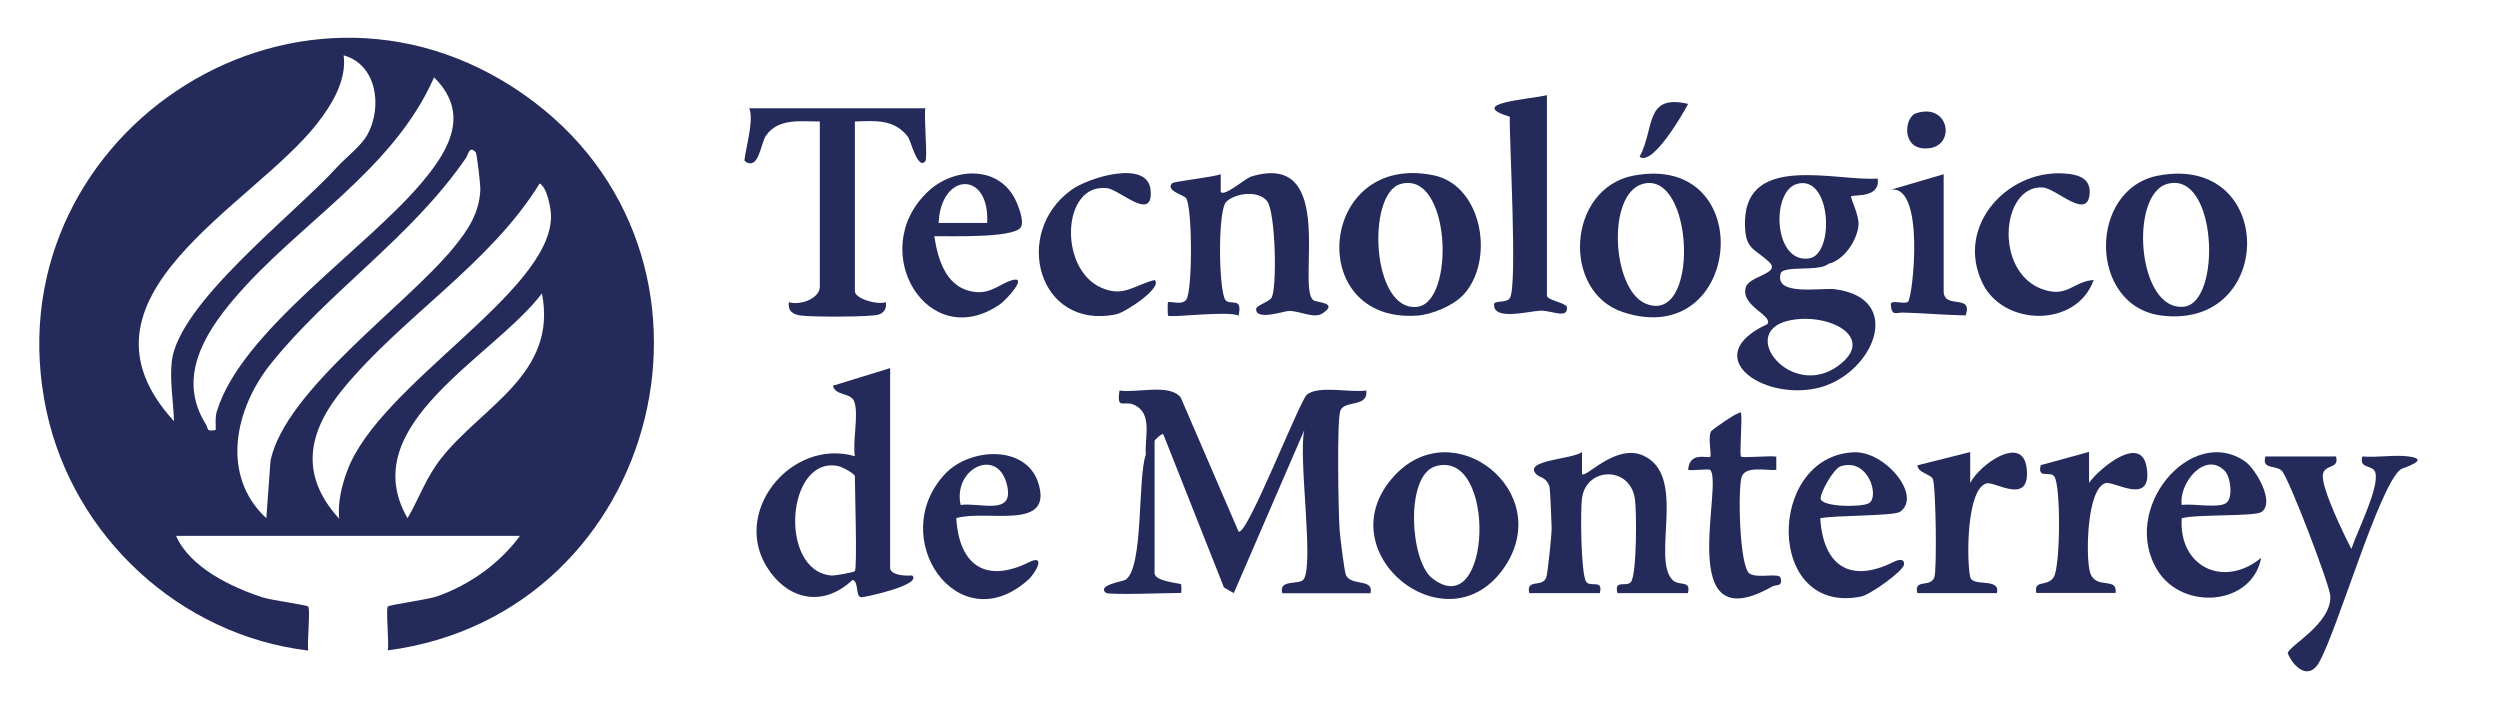 <?xml version="1.0" encoding="UTF-8"?>
<svg id="Capa_1" xmlns="http://www.w3.org/2000/svg" version="1.1" viewBox="0 0 131.89 37.4">
  <!-- Generator: Adobe Illustrator 29.8.1, SVG Export Plug-In . SVG Version: 2.1.1 Build 2)  -->
  <defs>
    <style>
      .st0 {
        fill: #242b5b;
      }
    </style>
  </defs>
  <path class="st0" d="M9.29,28.27c.72,1.66,2.92,2.71,4.55,3.24.48.16,2.33.4,2.42.49.12.13-.06,1.9,0,2.32-6.74-.8-12.36-5.98-13.8-12.6C-.64,7.38,15.46-3.5,27.6,4.96c12.1,8.44,7.38,27.44-7.14,29.35.07-.41-.11-2.19,0-2.31.09-.1,2.09-.36,2.6-.54,1.71-.6,3.3-1.73,4.37-3.19H9.29ZM17.76,8.84c.45-.5,1.3-1.14,1.63-1.75.79-1.45.5-3.68-1.26-4.17.17,1.31-.62,2.6-1.4,3.6-3.44,4.4-13.54,9.17-7.55,15.7-.03-1.03-.23-2.09-.12-3.14.34-3.08,6.47-7.78,8.7-10.24ZM11.38,22.69c.01-.32-.04-.68.06-.99,1.29-4.25,7.9-8.57,10.88-12.15,1.43-1.71,2.46-3.61.58-5.47-2.17,4.94-7.19,7.71-10.59,11.73-1.57,1.85-2.96,4.18-1.45,6.57.15.24-.01.41.52.3ZM25.1,8.04c-.34-.4-.41.15-.52.3-2.91,4.22-7.24,7.03-10.3,10.86-1.88,2.35-2.67,5.87-.23,8.14l.22-3.03c.77-3.74,7.19-8.21,9.67-11.26.74-.9,1.35-1.81,1.4-3.04.01-.27-.18-1.89-.24-1.97ZM17.89,27.34c-.07-.87.13-1.68.42-2.48,1.67-4.58,10.75-9.42,10.76-13.44,0-.43-.21-1.55-.6-1.74-2.61,4.24-7.23,7.02-10.35,10.81-1.88,2.27-2.35,4.55-.23,6.87ZM28.59,15.48c-2.55,3.37-9.93,6.93-7.09,11.86.62-1.07.97-2.13,1.75-3.13,2.15-2.76,6.18-4.46,5.34-8.73Z"/>
  <path class="st0" d="M58.36,31.29c-.54-.42.88-.61,1.03-.71.95-.68.62-5.35,1.06-6.61-.07-.93.38-2.18-.64-2.62-.53-.23-.91.3-.75-.75.89.15,2.65-.38,3.23.37l3.05,7.07c.42.32,3.21-6.87,3.6-7.21.58-.52,2.32-.1,3.14-.23.11.92-1.16.49-1.37,1.07-.19.53-.1,5.35-.04,6.26.03.4.25,2.26.35,2.44.32.56,1.47.14,1.28.93h-4.65c-.22-.77.91-.42,1.13-.74.55-.83-.3-6.47.03-7.87l-3.72,8.6-.52-.3-3.2-8.08c-.07-.07-.46.3-.46.35v6.98c0,.43,1.34.53,1.4.58.02.02.02.46,0,.46-.57,0-3.8.12-3.95,0Z"/>
  <path class="st0" d="M99.06,9.43c.14,1.04-1.24.82-1.4.93-.06.05.42.99.39,1.48-.05.81-.76,1.9-1.6,2.08-.44.43-2.39.06-2.51.51-.34,1.22,2.15.73,2.88.83,3.77.5,1.93,4.61-1.01,5.23s-6.17-1.74-2.57-3.39c.32-.46-1.43-.96-1.14-1.94.18-.62,1.89-.72,1.23-1.34-.83-.77-1.31-.65-1.27-2.19.11-3.54,4.81-2.06,7-2.21ZM94.81,9.7c-1.4.38-1.25,4.23.64,3.93,1.35-.21,1.17-4.43-.64-3.93ZM94.34,16.92c-2.68.63.15,4.17,2.62,2.39,2.11-1.53-.55-2.87-2.62-2.39Z"/>
  <path class="st0" d="M46.96,30.01c.12.36.81.37,1.16.35.57.49-2.52,1.16-2.68,1.15-.33-.02-.11-.81-.46-.92-1.46,1.39-3.26,1.14-4.4-.49-2.11-3,1.14-7.02,4.52-6.03-.13-.79.21-2.2-.03-2.88-.17-.49-1-.29-1.13-.84l3.02-.93v10.58ZM45.1,30.13c.13-.21,0-4.27,0-5,0-.14-.65-.49-.87-.54-2.74-.57-3.18,5.5-.39,5.77.23.02,1.22-.17,1.26-.23Z"/>
  <path class="st0" d="M48.82,5.71c-.09.47.13,2.63,0,2.79-.4.5-.77-1.08-.92-1.28-.71-.94-1.72-.85-2.8-.81v8.95c0,.41,1.22.74,1.63.58.06.32-.08.56-.39.66-.4.13-3.64.13-4.14.04-.4-.07-.65-.25-.58-.7.57.19,1.63-.18,1.63-.82V6.41c-1.03,0-2.2-.19-2.85.76-.27.4-.37,1.87-1.11,1.33-.11-.08.55-2.21.23-2.79h9.3Z"/>
  <path class="st0" d="M64.4,9.2v.93c.22.25,1.3-.73,1.62-.82,4.56-1.38,2.36,5.86,3.27,6.53.18.13,1.36.11.47.7-.42.28-1.19-.13-1.74-.14-.26,0-1.79.55-1.75-.11.01-.17.68-.37.81-.58.3-.49.22-4.55-.24-5.11-.49-.59-1.7-.4-2.15.05s-.4,4.54-.06,5.15c.21.37.96-.21.71.85-.57-.27-3.59.13-3.72,0-.02-.03-.03-.67,0-.7.09-.09.73.18.96-.14.34-.46.33-4.89-.01-5.36-.11-.16-1.13-.41-.72-.79.1-.09,2.17-.32,2.56-.47Z"/>
  <path class="st0" d="M80.68,31.29c-.19-.79.71-.26.9-.84.07-.22.27-2.15.28-2.53,0-.2-.08-2.11-.11-2.22-.16-.54-.51-.49-.69-.67-.76-.76,1.88-.79,2.4-1.18v1.16c.2.23,1.76-1.6,3.2-.99,2.39,1.02.44,5.44,1.58,6.58.35.34.98-.02.81.69h-3.72c-.19-.76.5-.28.72-.6.3-.44.3-3.7.2-4.38-.27-1.75-2.57-1.67-2.79-.03-.09.67-.06,3.99.22,4.41.22.32.91-.16.72.6h-3.72Z"/>
  <path class="st0" d="M73.56,25.1c3.12-3.39,8.48.83,5.83,4.79-2.98,4.46-9.54-.76-5.83-4.79ZM75.73,24.6c-1.61.48-1.35,4.98-.18,5.9,3.16,2.49,3.44-6.87.18-5.9Z"/>
  <path class="st0" d="M77.12,15.63c-.52.52-1.61.97-2.35,1.02-5.99.42-5.21-8.66.87-7.4,2.6.54,3.26,4.6,1.49,6.38ZM73.88,9.71c-1.79.52-1.53,6.72.87,6.48,2.05-.21,1.79-7.25-.87-6.48Z"/>
  <path class="st0" d="M86.2,9.26c6.61-1.22,5.75,9.28-.57,7.21-3.27-1.07-2.96-6.55.57-7.21ZM86.67,9.7c-1.92.53-1.63,5.55.13,6.31,2.9,1.24,2.58-7.05-.13-6.31Z"/>
  <path class="st0" d="M113.88,9.26c6.21-1.15,6.18,8.12.17,7.39-3.89-.47-3.91-6.7-.17-7.39ZM114.34,9.7c-2.02.55-1.59,6.73.87,6.48,2.01-.2,1.77-7.2-.87-6.48Z"/>
  <path class="st0" d="M123.24,24.08c.19.72-.68.36-.7,1.03-.01.76,1.1,3.06,1.51,3.85.28-.88,1.5-3.26,1.26-4.04-.13-.42-.88-.17-.68-.84.78.07,1.69-.1,2.44,0,1.23.16-.32.61-.42.68-1.14.87-3.31,8.41-4.3,10.18-.53.95-1.33.31-1.66-.48.07-.4,2.3-1.54,2.25-3.01-.02-.56-2.19-6.24-2.56-6.61-.32-.33-1.06-.04-.87-.76h3.72Z"/>
  <path class="st0" d="M115.1,27.34c-.17,2.57,2.22,3.71,4.19,2.09-.48,2.52-4.12,2.8-5.45.69-2.05-3.24,1.75-7.77,4.61-5.77.54.38,1.59,2.14.86,2.66-.36.25-3.44.11-4.2.33ZM117.37,24.84c-1.06-1.07-2.44.68-2.27,1.8.58-.09,1.92.19,2.34-.1.39-.27.23-1.4-.07-1.7Z"/>
  <path class="st0" d="M49.29,12.46c.2,1.32.67,2.83,2.24,2.95.77.06,1.29-.46,1.83-.62.94-.29-.27,1.03-.6,1.26-3.8,2.63-7.08-2.81-3.83-5.92,1.32-1.27,3.64-1.44,4.59.31.17.32.56,1.26.32,1.57-.43.56-3.75.44-4.55.45ZM52.08,11.76c.14-2.78-2.45-2.68-2.56,0h2.56Z"/>
  <path class="st0" d="M81.61,5.01v10.58c0,.24.86.35,1.05.58.1.7-.8.2-1.39.22-.66.03-2.49.54-2.45-.33,0-.23.63-.05.83-.33.42-.59-.03-8.24,0-9.57-2.34-.72,1.06-.92,1.96-1.14Z"/>
  <path class="st0" d="M50.45,27.34c.15,2.46,1.53,3.46,3.84,2.32.9-.45.37.56-.06.94-3.7,3.29-7.51-2.25-4.37-5.6,1.31-1.39,4.26-1.54,4.91.46.83,2.58-2.67,1.41-4.31,1.87ZM50.68,26.64c1.02-.14,2.76.56,2.47-.94-.42-2.19-2.9-1.03-2.47.94Z"/>
  <path class="st0" d="M96.03,27.34c.15,2.46,1.53,3.46,3.84,2.32.29-.15.6-.21.58.12s-1.77,1.59-2.26,1.69c-5.06,1.03-5.01-7.41-.39-7.61,1.66-.07,3.62,2.31,2.44,3.14-.32.23-3.49.18-4.2.34ZM97.13,24.59c-.41.12-1.11,1.43-1.08,1.71.04.46,2.2.47,2.56.24.55-.36-.05-2.38-1.47-1.95Z"/>
  <path class="st0" d="M101.15,31.29c-.19-.79.7-.26.9-.84.14-.4.08-4.94-.09-5.2s-.76-.3-.81-.7l2.79-.7v1.63c.49-.97,2.78-2.6,2.98-.77.21,1.99-1.66.68-2.11.79-1.08.27-1.06,4.1-.87,4.94.13.55,1.6,0,1.41.85h-4.19Z"/>
  <path class="st0" d="M91.85,21.76c.07.39-.09,2.23,0,2.33.08.08,1.52-.06,1.86,0v.7c-.54.05-1.63-.24-1.83.38s-.12,4.73.42,5.09c.43.28,1.57-.07,1.64.23.11.49-.21.32-.46.46-5.19,2.94-2.53-5.44-3.26-6.16-.07-.07-.91.05-1.16,0,.06-1,1.06-.59,1.16-.69.1-.09-.14-1.01.05-1.35.05-.08,1.47-1.09,1.58-.98Z"/>
  <path class="st0" d="M110.45,14.78c-.9,2.52-4.75,2.45-5.86.16-1.49-3.07,1.44-6.18,4.6-5.76.61.08,1.11.33,1.05,1.05-.12,1.41-1.76-.3-2.48-.34-2.23-.13-2.61,4.66.18,5.43,1.17.32,1.44-.46,2.51-.55Z"/>
  <path class="st0" d="M60.92,14.78c.43.4-1.57,1.71-2.03,1.8-4.12.86-5.51-4.3-2.37-6.56.93-.67,4.03-1.61,4.18,0,.16,1.73-1.61,0-2.28-.09-2.39-.31-2.6,4.22-.34,5.24,1.19.54,1.75-.13,2.84-.4Z"/>
  <path class="st0" d="M107.43,31.29c-.15-.74.55-.3.91-.83s.39-4.8.04-5.32c-.22-.32-.91.16-.72-.6l2.55-.7v1.63c.52-.73,2.75-2.62,3.04-.81.33,2.09-1.74.68-2.18.83-.99.32-1.04,3.9-.81,4.7.29.96,1.46.2,1.35,1.09h-4.19Z"/>
  <path class="st0" d="M102.54,9.2v6.16c0,.99,1.57.11,1.16,1.28-1.11-.02-2.2-.12-3.31-.15-.35-.01-.6.22-.64-.43,0-.28.71.02.91-.14.25-.21.92-6.2-.91-5.91l2.79-.82Z"/>
  <path class="st0" d="M101.07,5.98c1.84-.62,2.18,1.94.43,1.85-1.21-.07-1-1.66-.43-1.85Z"/>
  <path class="st0" d="M89.06,5.48c-.27.52-1.88,3.31-2.56,2.79.81-1.53.25-3.32,2.56-2.79Z"/>
</svg>